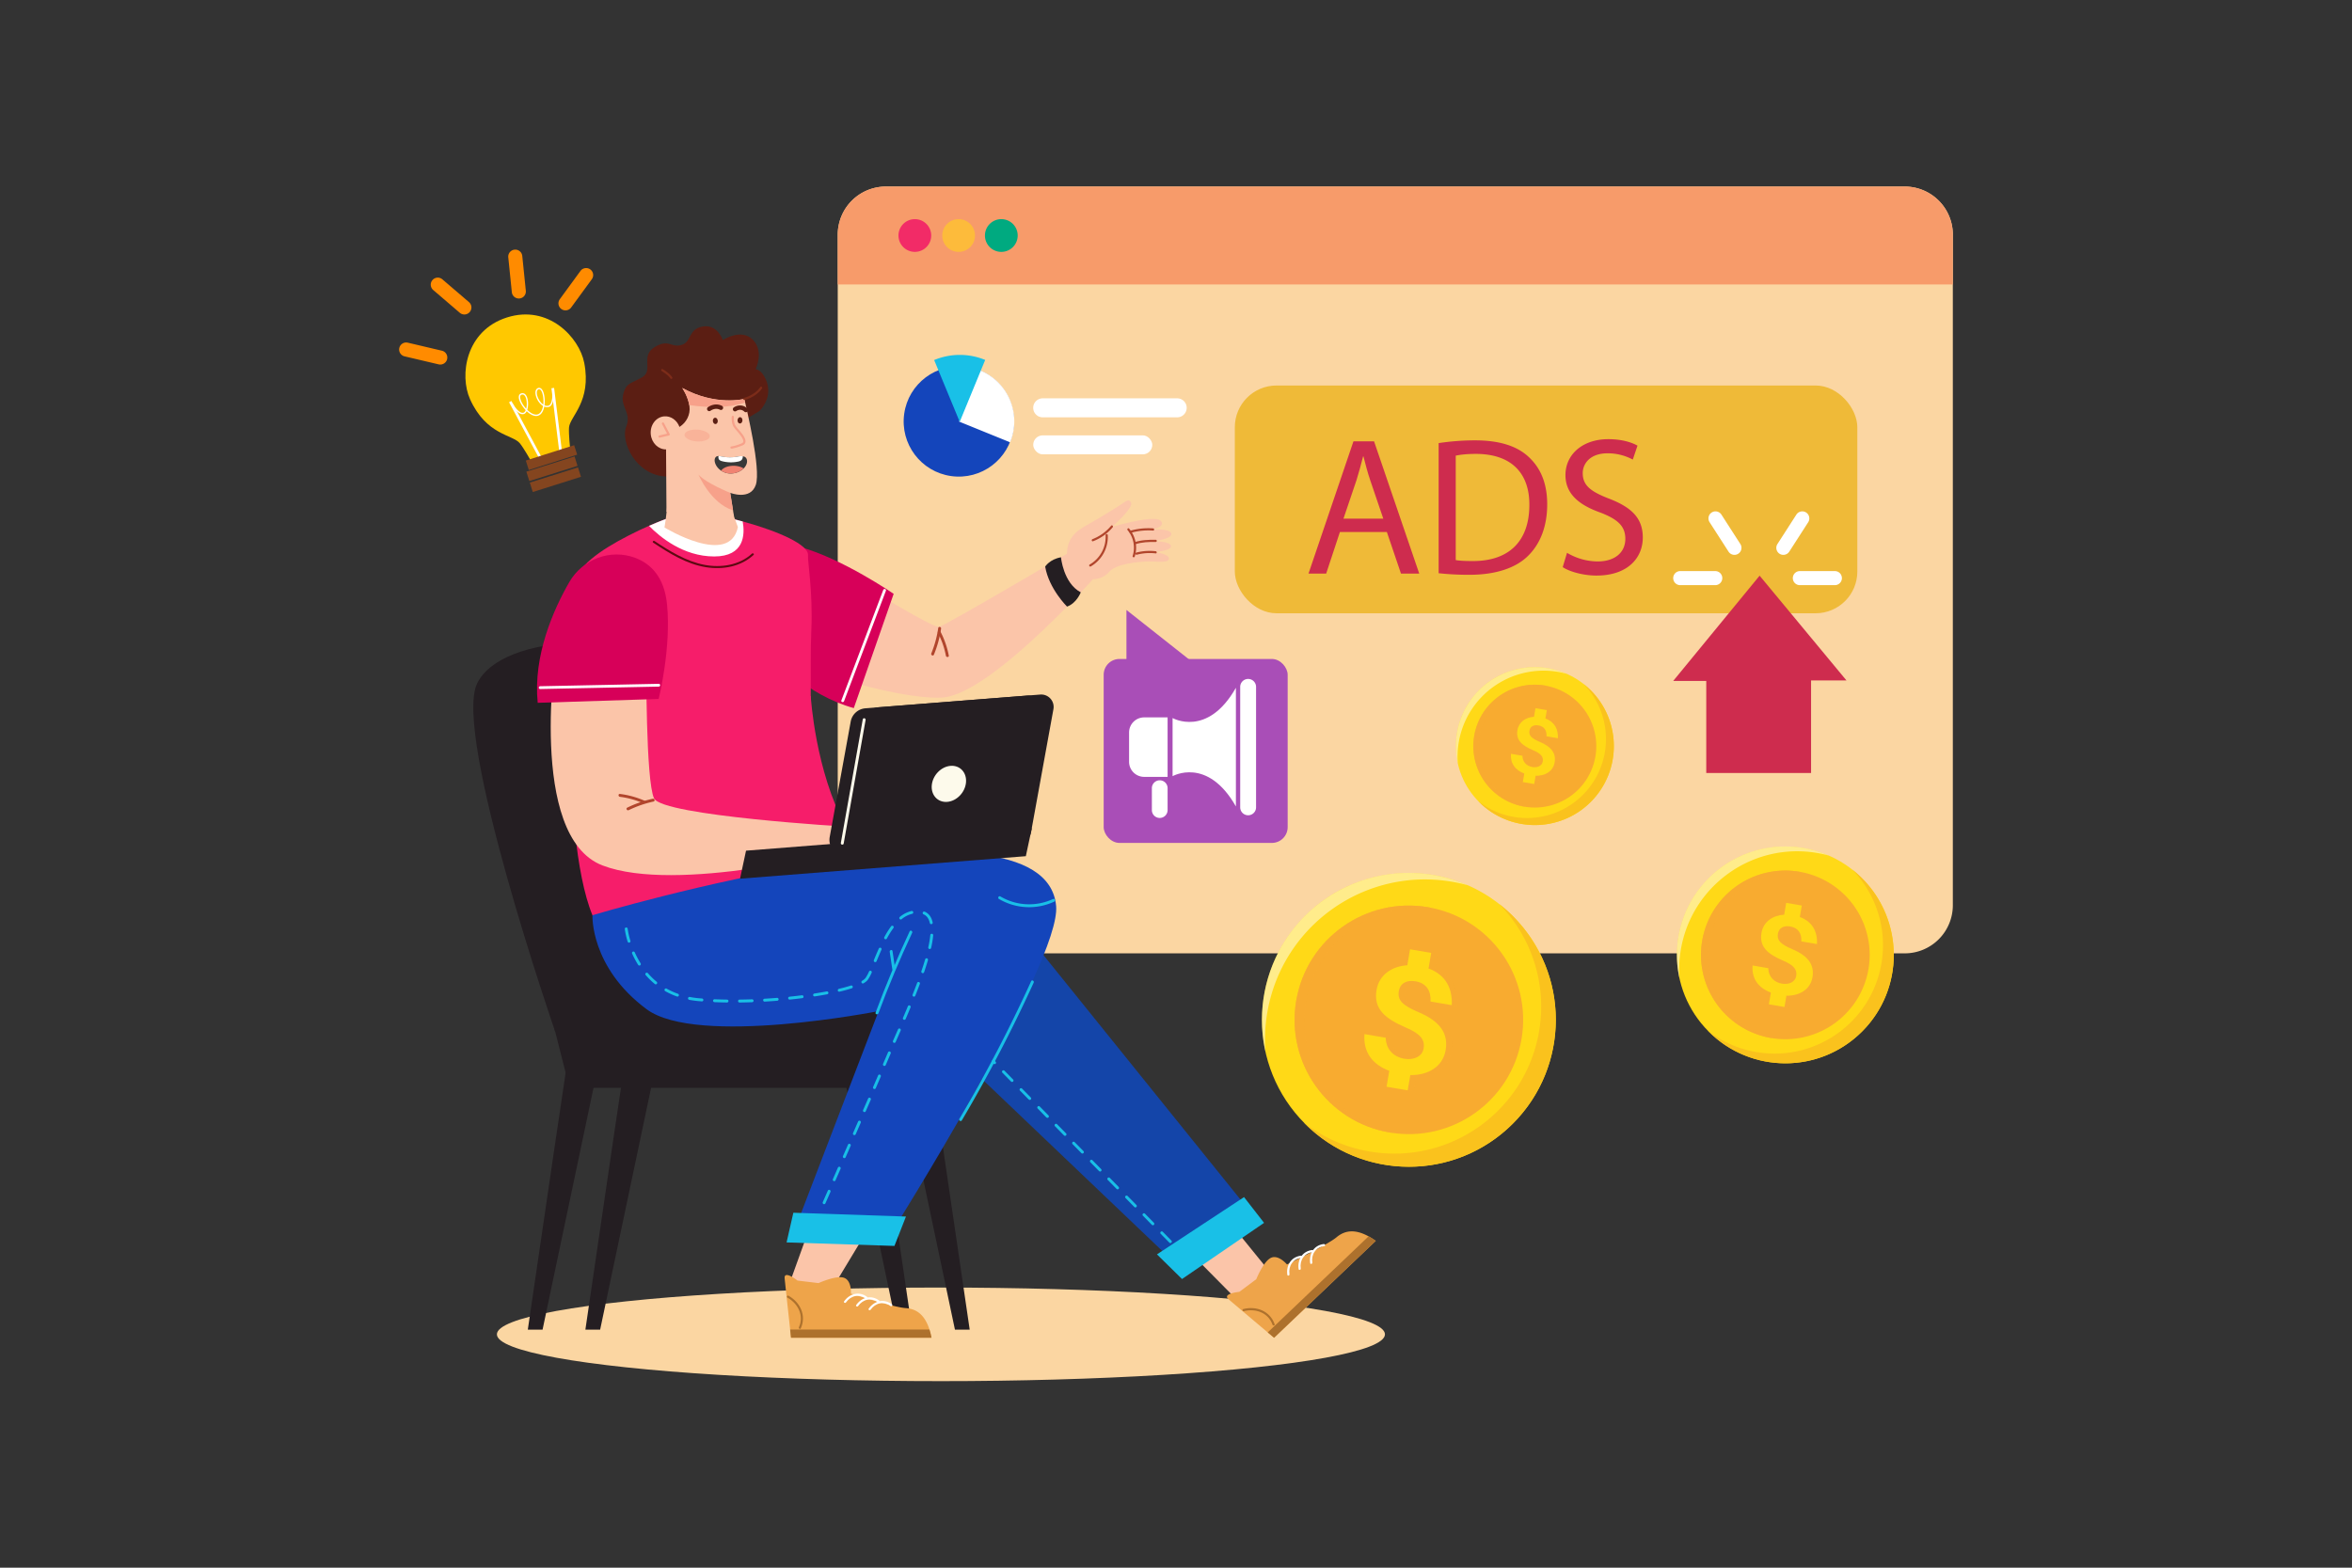 <svg xmlns="http://www.w3.org/2000/svg" viewBox="0 0 4680 3120"><rect x="0" y="0" width="4680" height="3120" fill="#333333" stroke="none"/><defs><style>.cls-1{isolation:isolate;}.cls-12,.cls-2{fill:#fff;}.cls-2{opacity:0;}.cls-3{fill:#fbd6a2;}.cls-4{fill:#f79b6a;}.cls-5{fill:#00aa80;}.cls-6{fill:#fdbb3b;}.cls-7{fill:#f22b67;}.cls-8{fill:#fbc5a9;}.cls-9{fill:#241e22;}.cls-10{fill:#b1452c;}.cls-11{fill:#d70059;}.cls-13{fill:#1445a9;}.cls-14{fill:#19c0e7;}.cls-15{fill:#eea44a;}.cls-16{fill:#ad712d;}.cls-17{fill:#b55441;}.cls-18{fill:#86231d;}.cls-19{fill:#f61d6a;}.cls-20{fill:#5c0911;}.cls-21{fill:#1445bb;}.cls-22{fill:#fdfaeb;}.cls-23{fill:#5b1e13;}.cls-24{fill:#f7a18a;}.cls-25{fill:#7c2c19;}.cls-26,.cls-30{opacity:0.5;}.cls-27{fill:#383939;}.cls-28{fill:#f08372;}.cls-29{fill:#ffd917;}.cls-30{mix-blend-mode:screen;}.cls-31,.cls-34{mix-blend-mode:multiply;}.cls-32{fill:#fac21d;}.cls-33{fill:#f8ab30;}.cls-34{opacity:0.7;}.cls-35{fill:#efba38;}.cls-36{fill:#ce2c4e;}.cls-37{fill:#a94eb7;}.cls-38{fill:#ffc800;}.cls-39{fill:#84451f;}.cls-40{fill:#ff8b00;}</style></defs><title>05</title><g class="cls-1"><g id="_05" data-name="05"><rect id="_05-2" data-name="05" class="cls-2" width="4680" height="3120"></rect><ellipse class="cls-3" cx="1872.25" cy="2655.6" rx="883.53" ry="93.12"></ellipse><path class="cls-3" d="M3885.75,467.05V1801.56a95.78,95.78,0,0,1-95.79,95.8H1762.72a95.72,95.72,0,0,1-95.79-95.8V467.05a95.78,95.78,0,0,1,95.79-95.78H3790a95.74,95.74,0,0,1,95.79,95.78Z"></path><path class="cls-4" d="M3885.75,467.05v99.1H1666.93v-99.1a95.77,95.77,0,0,1,95.78-95.78H3790A95.76,95.76,0,0,1,3885.75,467.05Z"></path><path class="cls-5" d="M2025,468.71a32.58,32.58,0,1,1-32.57-32.58A32.58,32.58,0,0,1,2025,468.71Z"></path><path class="cls-6" d="M1940.06,468.71a32.58,32.58,0,1,1-32.57-32.58A32.58,32.58,0,0,1,1940.06,468.71Z"></path><path class="cls-7" d="M1852.93,468.71a32.58,32.58,0,1,1-32.58-32.58A32.58,32.58,0,0,1,1852.93,468.71Z"></path><path class="cls-8" d="M1569.89,1317.93s201.69,74.39,303.36,70.48,330.44-267.64,330.44-267.64l-20.35-54.26s-297.66,176.36-314.48,180.94S1587.6,1084,1587.6,1084,1536.83,1239.75,1569.89,1317.93Z"></path><path class="cls-9" d="M2111.13,1109.12s4.58,51.31,39.38,69.79c0,0-8.29,21.72-27.31,28.3,0,0-36.1-35.48-43.51-79.62C2079.69,1127.59,2088.9,1112.91,2111.13,1109.12Z"></path><path class="cls-10" d="M1866.91,1249.93a215.91,215.91,0,0,1-13.8,50.46c-1.4,3.42,3.75,6,5.15,2.57a221.29,221.29,0,0,0,14.29-51.87c.55-3.66-5.1-4.83-5.64-1.16Z"></path><path class="cls-10" d="M1866.4,1259.87a164.48,164.48,0,0,1,15.76,45.18c.7,3.59,6.45,3.25,5.75-.38a175.27,175.27,0,0,0-16.74-48c-1.7-3.28-6.46,0-4.77,3.23Z"></path><path class="cls-11" d="M1497.3,1264.25c39.45,48.66,110.08,119.75,201.61,145l79.31-227.4s-101.43-69.86-185.72-93.08c-53.42-14.72-71.42,11.31-93.17,35.78C1464.31,1163.93,1464.1,1223.29,1497.3,1264.25Z"></path><path class="cls-12" d="M1762.84,1175.55q-41.65,110-83.33,219.9c-1.25,3.3-6.61,1.87-5.34-1.47q41.65-109.95,83.33-219.91c1.25-3.3,6.61-1.87,5.34,1.48Z"></path><path class="cls-8" d="M2127.68,1122.15a55,55,0,0,1,17.47-65.76,170.17,170.17,0,0,1,19.64-12.56c14.65-8.1,48.41-28.5,61.14-36.76s20.25-16.36,24.81-6.3-37.78,47.78-37.78,47.78,83.68-24.78,96.14-12.4-17.39,17.85-17.39,17.85,36.62-2.82,38.91,8-35.51,15.08-35.51,15.08,31.33-.11,34.56,8.54-20.56,12.3-32.88,13.19c0,0,29.13,3,29.23,12.88s-26.92,4.94-44.46,5.82-60.25,4.25-74.77,20.89a41.29,41.29,0,0,1-20.41,12.62c-23.86,6.73-48.94-6.08-58.7-28.86Z"></path><path class="cls-10" d="M2294.38,1055.93a129.28,129.28,0,0,0-44.62,4.58c-2.69.77-3.79-3.44-1.1-4.2a132.72,132.72,0,0,1,45.77-4.73c2.78.2,2.75,4.55,0,4.35Z"></path><path class="cls-10" d="M2299.66,1078.64c-13.9-.22-27.85.19-41.13,4.73-2.65.9-3.73-3.31-1.1-4.21,13.62-4.65,28-5.09,42.28-4.87,2.8,0,2.75,4.39-.05,4.35Z"></path><path class="cls-10" d="M2299.58,1101.37A101.93,101.93,0,0,0,2262,1104c-2.71.7-3.82-3.51-1.11-4.21a105.16,105.16,0,0,1,38.7-2.73c2.75.31,2.73,4.66-.05,4.34Z"></path><path class="cls-10" d="M2214.05,1049.37a95.21,95.21,0,0,1-39.1,27.82c-2.61,1-3.68-3.21-1.1-4.2a91.06,91.06,0,0,0,37.16-26.73c1.8-2.15,4.82,1,3,3.11Z"></path><path class="cls-10" d="M2204.26,1065.07a67.85,67.85,0,0,1-33.83,62.22c-2.44,1.39-4.58-2.39-2.15-3.78a63.49,63.49,0,0,0,31.63-58.49c-.15-2.8,4.19-2.73,4.35,0Z"></path><path class="cls-10" d="M2246.78,1052.07a58.74,58.74,0,0,1,11.14,55.55c-.84,2.66-5,1.48-4.18-1.2a54.33,54.33,0,0,0-10.07-51.32c-1.78-2.13,1.32-5.19,3.11-3Z"></path><polygon class="cls-8" points="2428.84 2410.93 2525.82 2530.32 2456.44 2581.97 2351.47 2475.81 2428.84 2410.93"></polygon><polygon class="cls-13" points="2046.96 1864.45 2497.82 2423.99 2322.49 2498.97 1868.86 2066.34 2046.96 1864.45"></polygon><path class="cls-14" d="M2326.9,2473.19l-17.49-17.81a2.88,2.88,0,0,1,4.11-4l17.49,17.82a2.88,2.88,0,0,1-4.11,4Zm-35-35.62-17.48-17.82a2.88,2.88,0,1,1,4.11-4l17.48,17.81a2.88,2.88,0,0,1,0,4.07,2.83,2.83,0,0,1-2,.83A2.9,2.9,0,0,1,2291.93,2437.57Zm-35-35.63-17.48-17.81a2.88,2.88,0,0,1,4.11-4l17.48,17.81a2.88,2.88,0,1,1-4.11,4Zm-35-35.62-17.48-17.81a2.88,2.88,0,1,1,4.11-4l17.48,17.81a2.88,2.88,0,0,1-4.11,4Zm-35-35.63-17.49-17.81a2.88,2.88,0,0,1,4.11-4l17.49,17.81a2.87,2.87,0,0,1-2.06,4.89A2.82,2.82,0,0,1,2187,2330.69Zm-35-35.62-17.49-17.81a2.88,2.88,0,1,1,4.11-4l17.49,17.81a2.88,2.88,0,0,1-4.11,4Zm-35-35.63-17.48-17.81a2.88,2.88,0,1,1,4.11-4l17.48,17.81a2.88,2.88,0,1,1-4.11,4Zm-35-35.62L2064.64,2206a2.88,2.88,0,0,1,4.11-4l17.48,17.82a2.87,2.87,0,0,1-2.05,4.89A2.9,2.9,0,0,1,2082.12,2223.82Zm-35-35.62-17.48-17.82a2.88,2.88,0,0,1,4.11-4l17.48,17.81a2.89,2.89,0,0,1-2.05,4.9A2.9,2.9,0,0,1,2047.15,2188.2Zm-35-35.63-17.48-17.81a2.88,2.88,0,0,1,4.11-4l17.48,17.82a2.88,2.88,0,0,1-4.11,4Zm-35-35.62-17.49-17.82a2.88,2.88,0,0,1,4.11-4l17.49,17.81a2.89,2.89,0,0,1,0,4.07,2.84,2.84,0,0,1-2,.83A2.88,2.88,0,0,1,1977.22,2117Z"></path><polygon class="cls-14" points="2475.39 2382.48 2515.24 2433.72 2351.98 2545.5 2302.12 2496.45 2475.39 2382.48"></polygon><path class="cls-15" d="M2444.43,2585.66c9.82,8.46,55.59,47.11,78.11,66.12,7.63,6.45,12.6,10.63,12.6,10.63l202.33-192.84a144.09,144.09,0,0,0-14.27-9c-29-15.92-48.74-10.81-64,2-17.67,14.85-98.34,53.94-98.34,53.94s-16.92-20.24-31.94-13.17-29.18,42.51-29.18,42.51l-33.7,25.19S2431.26,2574.31,2444.43,2585.66Z"></path><path class="cls-16" d="M2522.54,2651.78c7.63,6.45,12.6,10.63,12.6,10.63l202.33-192.84a144.09,144.09,0,0,0-14.27-9Z"></path><path class="cls-16" d="M2474.91,2609.48c23.49-5.92,48.76,2.88,57.17,27,.91,2.61,5.13,1.63,4.21-1-9.2-26.4-36.39-36.79-62.38-30.24-2.7.68-1.7,4.88,1,4.2Z"></path><path class="cls-12" d="M2565.75,2536.07c-2.39-16.6,6.83-30.73,23.92-32.79,2.76-.33,1.74-4.53-1-4.21-19.61,2.36-29.83,19.2-27.12,38,.39,2.76,4.6,1.74,4.2-1Z"></path><path class="cls-12" d="M2588.2,2524.72c-2.39-16.6,6.82-30.74,23.91-32.79,2.77-.33,1.74-4.54-1-4.21-19.62,2.36-29.83,19.2-27.13,38,.4,2.76,4.6,1.74,4.21-1Z"></path><path class="cls-12" d="M2611.22,2512.82c-2.39-16.59,6.82-30.73,23.91-32.79,2.76-.33,1.74-4.53-1-4.2-19.62,2.35-29.84,19.19-27.13,38,.4,2.76,4.6,1.73,4.21-1Z"></path><path class="cls-9" d="M1133.2,2165.08h727l-14.52-57c-24.35-95.68-92.69-160.22-169.66-160.22H1187.21c-55.43,0-96,52.21-82.34,105.93Z"></path><path class="cls-9" d="M1104.87,2053.76s-204.48-591.9-155.53-693.42,326.81-114.46,478.74,0,253.77,663.2,253.77,663.2Z"></path><polygon class="cls-9" points="1858.5 2163.57 1874.86 2273.69 1880.68 2313.35 1929.5 2646.25 1900.14 2646.25 1830.01 2313.35 1821.65 2273.69 1798.45 2163.57 1858.5 2163.57"></polygon><polygon class="cls-9" points="1743.94 2163.57 1760.3 2273.69 1766.13 2313.35 1814.94 2646.25 1785.58 2646.25 1715.45 2313.35 1707.09 2273.69 1683.89 2163.57 1743.94 2163.57"></polygon><polygon class="cls-9" points="1198.91 2079.93 1158.09 2273.69 1149.73 2313.35 1079.6 2646.25 1050.24 2646.25 1099.05 2313.35 1104.88 2273.69 1133.67 2079.93 1198.91 2079.93"></polygon><polygon class="cls-9" points="1313.47 2079.93 1272.65 2273.69 1264.29 2313.35 1194.16 2646.25 1164.8 2646.25 1213.61 2313.35 1219.43 2273.69 1248.23 2079.93 1313.47 2079.93"></polygon><path class="cls-17" d="M1376.83,1373.32s19.71,247.17,51.08,326.28c71.95,181.42,197.52-41.15,197.52-41.15l-83.13-119.11L1518.53,1356Z"></path><path class="cls-18" d="M1537.66,1537.83l-29.56,6.25c-3.86.81-2.58,6.82,1.3,6l29.56-6.24c3.86-.82,2.58-6.83-1.3-6Z"></path><path class="cls-19" d="M1643.67,1620.12l-484,97.79s-11.43-52.05-21.37-131.6c-4-31.77-7.68-67.92-10.35-106.9-2.67-38.71-4.26-80.16-4-122.9v-.07c.34-61.59,4.57-125.78,15.07-188,6.83-40.62,55.68-73.7,110.49-102,15.13-7.8,29.22-14.42,41.88-20,37.68-16.55,62.41-23.54,62.41-23.54s43.89-6,111.34,11.46c4.24,1.1,8.47,2.23,12.63,3.38,72.81,20,131.85,46.92,130,67.39-1.07,11.81,10,72.81,6.59,149.6-1.86,41.32-.65,85.67-1.17,130.37v.13c0,2.67-.06,5.34-.08,8C1612.14,1508.77,1618.25,1615.44,1643.67,1620.12Z"></path><path class="cls-12" d="M1421.15,1107.46c-61.86,0-108.63-39.26-129.71-60.92,37.68-16.55,62.41-23.54,62.41-23.54s43.89-6,111.34,11.46c4.24,1.1,8.47,2.23,12.63,3.38C1482.47,1063.57,1481.55,1107.46,1421.15,1107.46Z"></path><path class="cls-20" d="M1299.64,1079.88c32.18,21.33,66.49,42.79,105.28,49,33.3,5.35,69.15-1.08,94.49-24.43,1.94-1.79-1.21-4.41-3.13-2.65-25.26,23.28-62,28.63-94.78,22.32-36.44-7-68.74-27.19-99.21-47.39-2.18-1.44-4.85,1.67-2.65,3.13Z"></path><path class="cls-19" d="M1218.83,1874c-51.73-25.25-72.5-161.73-80.49-287.66-2.39-37.71-3.64-74.48-4.23-107-1.25-68.93.45-118.94.45-118.94l478.66,24.87v.12c0,.58.2,3.23.58,7.63,3.11,36.32,20.4,192.19,93.65,291C1817.22,1832.07,1293.24,1910.27,1218.83,1874Z"></path><polygon class="cls-8" points="1751.73 2405.71 1658.39 2560.36 1572.54 2549.89 1626.96 2398.9 1751.73 2405.71"></polygon><path class="cls-15" d="M1561.29,2544.27c1.27,12.9,7.74,72.46,10.93,101.76,1.07,9.92,1.78,16.38,1.78,16.38h279.51a142.74,142.74,0,0,0-4.11-16.38c-10-31.57-27.82-41.45-47.77-42.7-23-1.44-108.4-28.8-108.4-28.8s1.71-26.32-14-31.56-50.46,10.63-50.46,10.63l-41.78-5S1559.61,2527,1561.29,2544.27Z"></path><path class="cls-16" d="M1572.22,2646c1.07,9.92,1.78,16.38,1.78,16.38h279.51a142.74,142.74,0,0,0-4.11-16.38Z"></path><path class="cls-16" d="M1566.92,2582.54c21.09,11.93,33.31,35.73,22.74,59-1.14,2.51,2.58,4.71,3.73,2.18,11.56-25.46-1-51.74-24.29-64.93-2.42-1.37-4.6,2.36-2.18,3.73Z"></path><path class="cls-12" d="M1683.33,2592.07c9.72-13.66,26.15-17.53,39.93-7.23,2.23,1.67,4.39-2.09,2.19-3.73-15.83-11.83-34.84-6.69-45.85,8.78-1.62,2.27,2.13,4.43,3.73,2.18Z"></path><path class="cls-12" d="M1707.41,2599.34c9.72-13.66,26.15-17.54,39.93-7.23,2.23,1.66,4.39-2.09,2.19-3.74-15.83-11.82-34.84-6.68-45.85,8.79-1.62,2.27,2.13,4.43,3.73,2.18Z"></path><path class="cls-12" d="M1732.28,2606.61c9.72-13.66,26.15-17.54,39.93-7.23,2.23,1.66,4.39-2.09,2.18-3.74-15.82-11.82-34.83-6.69-45.84,8.79-1.62,2.27,2.13,4.43,3.73,2.18Z"></path><path class="cls-21" d="M1178.86,1821.45s-4.75,103.47,107.64,187c101.08,75.12,461.74,3.85,461.74,3.85l-166.43,433.89L1772,2456.26s339.76-540.83,329.48-653.24C2078.59,1552.39,1178.86,1821.45,1178.86,1821.45Z"></path><path class="cls-14" d="M2098.09,1794.24a118.31,118.31,0,0,1-110.43-5.16c-3.19-1.89-.3-6.87,2.9-5a112.33,112.33,0,0,0,104.62,5.17c3.34-1.57,6.26,3.4,2.91,5Z"></path><path class="cls-14" d="M1638.66,2396.27a2.87,2.87,0,0,1-1.48-3.79l10.07-22.91a2.88,2.88,0,0,1,5.27,2.31l-10.07,22.91a2.88,2.88,0,0,1-2.64,1.73A2.77,2.77,0,0,1,1638.66,2396.27Zm20.12-45.81a2.87,2.87,0,0,1-1.48-3.79l10-22.9a2.88,2.88,0,0,1,5.28,2.31l-10,22.9a2.88,2.88,0,0,1-2.64,1.73A2.77,2.77,0,0,1,1658.78,2350.46Zm20.08-45.8a2.88,2.88,0,0,1-1.48-3.79l10-22.91a2.88,2.88,0,0,1,5.27,2.31l-10,22.91a2.87,2.87,0,0,1-2.63,1.72A2.81,2.81,0,0,1,1678.86,2304.66Zm20.05-45.81a2.89,2.89,0,0,1-1.49-3.8l10-22.92a2.88,2.88,0,1,1,5.28,2.3l-10,22.93a2.88,2.88,0,0,1-3.79,1.49Zm20-45.85a2.87,2.87,0,0,1-1.49-3.79c3.37-7.73,6.7-15.4,10-22.93a2.88,2.88,0,0,1,5.28,2.3q-4.9,11.3-10,22.93a2.88,2.88,0,0,1-3.79,1.49Zm19.92-45.87a2.88,2.88,0,0,1-1.5-3.79c3.43-7.91,6.75-15.59,9.92-23a2.88,2.88,0,0,1,5.29,2.28c-3.17,7.36-6.49,15-9.92,23a2.87,2.87,0,0,1-3.79,1.5Zm19.8-45.93a2.87,2.87,0,0,1-1.51-3.78c2.47-5.79,4.81-11.26,7-16.35q1.38-3.26,2.84-6.65a2.88,2.88,0,1,1,5.29,2.27q-1.45,3.39-2.83,6.63c-2.16,5.1-4.5,10.57-7,16.37a2.89,2.89,0,0,1-2.65,1.75A2.83,2.83,0,0,1,1758.62,2121.2Zm19.75-45.92a2.89,2.89,0,0,1-1.49-3.8l2.39-5.46q3.72-8.49,7.61-17.43a2.88,2.88,0,1,1,5.28,2.31q-3.89,8.91-7.61,17.43l-2.39,5.46a2.88,2.88,0,0,1-3.79,1.49Zm19.93-45.82a2.88,2.88,0,0,1-1.51-3.78c3.53-8.24,6.71-15.76,9.71-23a2.88,2.88,0,1,1,5.32,2.21c-3,7.24-6.2,14.77-9.73,23a2.9,2.9,0,0,1-3.79,1.51Zm-329.67-37.14a2.89,2.89,0,0,1,2.84-2.92c8.15-.1,16.53-.3,24.9-.6a2.82,2.82,0,0,1,3,2.77,2.89,2.89,0,0,1-2.78,3c-8.41.31-16.84.51-25,.61h0A2.87,2.87,0,0,1,1468.63,1992.32Zm-22.13,2.84c-8.54-.12-17-.35-25-.7a2.88,2.88,0,0,1,.25-5.75c8,.34,16.38.58,24.86.69a2.88,2.88,0,0,1,0,5.76Zm72-4.5a2.88,2.88,0,0,1,2.71-3c8.3-.49,16.66-1.07,24.85-1.72a2.88,2.88,0,1,1,.46,5.74c-8.23.66-16.63,1.24-25,1.73h-.17A2.88,2.88,0,0,1,1518.55,1990.66Zm-122.1,2.29c-2.1-.17-4.2-.34-6.28-.53-6.39-.57-12.7-1.44-18.76-2.6a2.88,2.88,0,0,1,1.08-5.66c5.88,1.12,12,2,18.19,2.52,2.06.19,4.14.36,6.23.53a2.88,2.88,0,0,1-.22,5.75Zm171.9-6.16a2.87,2.87,0,0,1,2.57-3.16c8.36-.86,16.69-1.82,24.74-2.84a2.88,2.88,0,0,1,.73,5.72c-8.1,1-16.47,2-24.88,2.85h-.3A2.87,2.87,0,0,1,1568.35,1986.79Zm249.17-3.46a2.88,2.88,0,0,1-1.61-3.74c3.23-8.13,6.25-15.95,9-23.23a2.88,2.88,0,1,1,5.39,2c-2.73,7.33-5.77,15.18-9,23.35a2.89,2.89,0,0,1-3.74,1.61ZM1347,1983.2a150.49,150.49,0,0,1-23.11-10.49,2.88,2.88,0,1,1,2.82-5,144.69,144.69,0,0,0,22.23,10.09,2.88,2.88,0,0,1-1,5.59A2.76,2.76,0,0,1,1347,1983.2Zm271-2.58a2.88,2.88,0,0,1,2.41-3.29c8.53-1.32,16.78-2.73,24.52-4.2a2.88,2.88,0,0,1,1.07,5.66c-7.8,1.48-16.11,2.9-24.71,4.23a3.42,3.42,0,0,1-.45,0A2.89,2.89,0,0,1,1617.91,1980.62Zm49.1-9.17a2.88,2.88,0,0,1,2.13-3.47c8.9-2.12,16.93-4.33,23.86-6.57a2.88,2.88,0,0,1,1.78,5.48c-7.08,2.29-15.25,4.54-24.3,6.7a3.11,3.11,0,0,1-.67.07A2.88,2.88,0,0,1,1667,1971.45Zm-364.14-13.1a149.92,149.92,0,0,1-18.18-17.75,2.88,2.88,0,0,1,4.36-3.77,145.8,145.8,0,0,0,17.47,17.08,2.88,2.88,0,0,1-1.83,5.1A2.8,2.8,0,0,1,1302.87,1958.35Zm411.51-2.42a2.89,2.89,0,0,1,1-4,22.64,22.64,0,0,0,6.92-5.78,86.91,86.91,0,0,0,6.73-12.46,2.88,2.88,0,1,1,5.22,2.42,89.07,89.07,0,0,1-7.22,13.32c-1.77,2.55-4.61,5-8.68,7.43a2.75,2.75,0,0,1-1.48.42A2.9,2.9,0,0,1,1714.38,1955.93Zm120.69-19.36a2.88,2.88,0,0,1-1.8-3.65c2.84-8.34,5.38-16.31,7.54-23.69a2.88,2.88,0,0,1,5.53,1.62c-2.19,7.45-4.75,15.5-7.61,23.93a2.9,2.9,0,0,1-2.73,2A2.76,2.76,0,0,1,1835.07,1936.57Zm-565.43-16.41a184.7,184.7,0,0,1-11.91-22.39,2.88,2.88,0,1,1,5.26-2.35,179.56,179.56,0,0,0,11.53,21.69,2.88,2.88,0,1,1-4.88,3.05Zm470.67-5.56a2.88,2.88,0,0,1-1.56-3.76c3-7.38,6.31-15.24,9.83-23.08a2.88,2.88,0,0,1,5.26,2.35c-3.49,7.77-6.74,15.59-9.77,22.92a2.87,2.87,0,0,1-2.66,1.79A2.84,2.84,0,0,1,1740.31,1914.6Zm108.92-25.92a2.87,2.87,0,0,1-2.19-3.43,199.61,199.61,0,0,0,4-24.28,2.88,2.88,0,1,1,5.74.53,205.53,205.53,0,0,1-4.08,25,2.89,2.89,0,0,1-2.81,2.26A2.68,2.68,0,0,1,1849.23,1888.68ZM1248.87,1874a158.4,158.4,0,0,1-5.66-24.93,2.88,2.88,0,0,1,5.73-.67,154.52,154.52,0,0,0,5.44,23.93,2.87,2.87,0,0,1-1.92,3.59,2.69,2.69,0,0,1-.83.12A2.89,2.89,0,0,1,1248.87,1874Zm511.93-5a2.88,2.88,0,0,1-1.16-3.91,183.92,183.92,0,0,1,13.41-21.52,2.88,2.88,0,1,1,4.64,3.41,179.49,179.49,0,0,0-13,20.85,2.86,2.86,0,0,1-2.53,1.51A2.92,2.92,0,0,1,1760.8,1869Zm89.38-32c-2-8.87-6.06-14.52-12.5-17.29a2.88,2.88,0,1,1,2.28-5.29c8.14,3.5,13.47,10.68,15.85,21.33a2.87,2.87,0,0,1-2.19,3.43,2.7,2.7,0,0,1-.63.07A2.88,2.88,0,0,1,1850.18,1837Zm-60.12-8.16a2.88,2.88,0,0,1,.42-4,57.33,57.33,0,0,1,23.18-11.75,2.88,2.88,0,0,1,1.29,5.62,51.46,51.46,0,0,0-20.84,10.6,2.86,2.86,0,0,1-1.81.65A2.89,2.89,0,0,1,1790.06,1828.85Z"></path><polygon class="cls-14" points="1802.66 2421.16 1779.75 2479.63 1565.12 2472.66 1578.61 2413.57 1802.66 2421.16"></polygon><path class="cls-14" d="M2056.79,1955.66a2885.16,2885.16,0,0,1-142.89,274c-1.89,3.18-6.87.29-5-2.91a2884,2884,0,0,0,142.9-274c1.53-3.37,6.49-.45,5,2.91Z"></path><path class="cls-14" d="M1815,1856.49q-36.87,78.73-67.18,160.27c-1.28,3.45-6.85,2-5.55-1.53q30.54-82.18,67.76-161.65c1.57-3.35,6.53-.43,5,2.91Z"></path><path class="cls-14" d="M1775.91,1892.79q2.56,17.28,5.12,34.56c.54,3.63-5,5.19-5.55,1.53q-2.57-17.28-5.12-34.56c-.54-3.62,5-5.19,5.55-1.53Z"></path><path class="cls-8" d="M1286,1316s-1.26,237.91,15.45,272.89,386.41,56.62,386.41,56.62l-8.38,47.2s-333.07,86.39-480.7,29.64c-150.28-57.76-91.73-434.27-91.73-434.27Z"></path><path class="cls-10" d="M1300.46,1595.24a215.72,215.72,0,0,0-49.43,17.12c-3.32,1.62-6.24-3.34-2.91-5a221.92,221.92,0,0,1,50.81-17.7c3.61-.79,5.16,4.76,1.53,5.55Z"></path><path class="cls-10" d="M1279.66,1598.57a164.64,164.64,0,0,0-46.13-12.72c-3.62-.46-3.67-6.23,0-5.76a175,175,0,0,1,49,13.51c3.38,1.48.46,6.45-2.91,5Z"></path><path class="cls-11" d="M1132.76,1158.52c-31.25,54.3-72.21,145.75-62.86,240.23l240.71-7.68s25.28-101.1,16.67-188.1c-5.46-55.15-32.75-81.25-63.4-92.75C1214.52,1091.69,1159.06,1112.82,1132.76,1158.52Z"></path><path class="cls-12" d="M1310.93,1366.48l-236.17,4.81c-3.57.07-3.57-5.47,0-5.54l236.17-4.81c3.57-.07,3.57,5.47,0,5.54Z"></path><polygon class="cls-9" points="1472.52 1748.77 2041.2 1703.98 2053.13 1648.21 1484.45 1693 1472.52 1748.77"></polygon><path class="cls-9" d="M1685.15,1703.74l317.89-25a24.68,24.68,0,0,0,22.35-20.19L2070,1413.32a24.69,24.69,0,0,0-26.23-29l-321.86,25.35a32.22,32.22,0,0,0-29.17,26.35l-41.8,229.87A32.22,32.22,0,0,0,1685.15,1703.74Z"></path><path class="cls-9" d="M1711.29,1701.68l317.89-25a24.69,24.69,0,0,0,22.35-20.19l44.59-245.19a24.69,24.69,0,0,0-26.23-29L1748,1407.58a32.22,32.22,0,0,0-29.17,26.36l-41.8,229.86A32.22,32.22,0,0,0,1711.29,1701.68Z"></path><path class="cls-22" d="M1854.05,1562.7c-1.83,19.79,11.92,34.64,30.72,33.16s35.54-18.73,37.37-38.52-11.91-34.64-30.71-33.15S1855.89,1542.91,1854.05,1562.7Z"></path><path class="cls-22" d="M1722.38,1432.78l-43.62,246c-.65,3.64-6.31,2.56-5.66-1.09l43.62-246c.65-3.64,6.31-2.57,5.66,1.09Z"></path><path class="cls-8" d="M1322.21,1049.74s129.18,79.32,146.07-.71l-20-54.5-13.19-36-9.23-25.18-100.57-38.93C1333.71,941.84,1328.89,1012.24,1322.21,1049.74Z"></path><path class="cls-9" d="M1347.91,959.78c50.47,51.75,92.28,55,105.42,48.46l-18.22-49.67Z"></path><path class="cls-23" d="M1511.34,817.75s24.89-23.29,15.06-55.61c0,0-7.3-25.17-22.91-27.39,0,0,17.64-34.91-5.53-58.58s-59.66.71-59.66.71-10.43-32.26-40.11-27-21.14,30.32-42.1,36.61-25.24-13-53.76,4.46-1.79,46.22-23.93,59.46-32.87,10.56-38.55,35.11,17.55,35.9,6.06,64.07,18.38,96.62,80.15,98.79l113.46-86.57Z"></path><path class="cls-8" d="M1503.88,965.07c-10.85,31.61-50.94,15.74-50.94,15.74l7.58,47c-42.89-4.42-105.15-6.37-134.38-9.3l-.83-124.1c-15.41.16-28.8-12.84-30.43-30.12-1.72-18.14,10.14-34.09,26.48-35.63,13.48-1.28,25.77,7.66,30.64,21l.2-.12c13.83-8.67,21.84-24.59,19.74-40.78-2.51-19.35-14.07-36.13-14.42-36.65,66.8,36.62,123.63,21.78,123.63,21.78C1485.09,812.5,1514.72,933.47,1503.88,965.07Z"></path><path class="cls-24" d="M1482.69,800.87c-.66-3-1.2-5.34-1.54-6.92,0,0-56.84,14.84-123.64-21.81,0,0,10.83,15.53,14,34.06C1403.69,810.81,1448.63,813.51,1482.69,800.87Z"></path><path class="cls-24" d="M1453,980.81s-47.65-18.8-63.13-36.26c0,0,23.55,56.66,68.76,71.23Z"></path><path class="cls-25" d="M1335.77,754.17a2.15,2.15,0,0,1-1.81-1c-4.77-7.21-17.2-14.66-17.32-14.73a2.17,2.17,0,0,1,2.22-3.74c.55.33,13.41,8,18.72,16.08a2.16,2.16,0,0,1-.61,3A2.21,2.21,0,0,1,1335.77,754.17Z"></path><path class="cls-25" d="M1481.15,796.12a2.17,2.17,0,0,1-.51-4.28c.21-.05,21.22-5.37,32.1-21.38a2.18,2.18,0,0,1,3.6,2.45c-11.84,17.41-33.74,22.93-34.67,23.15A2.31,2.31,0,0,1,1481.15,796.12Z"></path><path class="cls-24" d="M1312.41,871a2.17,2.17,0,0,1-.49-4.29l15.42-3.62-10.22-19.36a2.18,2.18,0,0,1,3.85-2l11.53,21.85a2.21,2.21,0,0,1,.06,1.91,2.18,2.18,0,0,1-1.49,1.22L1312.91,871A2.07,2.07,0,0,1,1312.41,871Z"></path><path class="cls-24" d="M1455.6,892.82a2.17,2.17,0,0,1-.19-4.34c.07,0,7.24-.72,20.31-6.08,1.86-.76,2.92-1.79,3.24-3.14,1.29-5.38-7.39-15.47-13.14-22.15a76.39,76.39,0,0,1-5.66-7c-5.19-8.06-4.26-20-4.21-20.55a2.17,2.17,0,0,1,4.33.36c0,.11-.85,11,3.53,17.83a75,75,0,0,0,5.31,6.55c7.07,8.23,15.88,18.46,14.07,26-.67,2.76-2.62,4.83-5.82,6.14-13.77,5.65-21.27,6.36-21.58,6.39Z"></path><g class="cls-26"><path class="cls-24" d="M1412.41,868.53c-.45,6.48-12.11,10.94-26,10s-24.86-7-24.4-13.5,12.11-10.93,26-10S1412.87,862.05,1412.41,868.53Z"></path></g><path class="cls-23" d="M1428.18,837.18c.33,3.48-1.58,6.52-4.27,6.77s-5.14-2.36-5.47-5.85,1.58-6.52,4.27-6.78S1427.85,833.69,1428.18,837.18Z"></path><path class="cls-23" d="M1477.33,836.8c-.18,3.5-2.52,6.22-5.22,6.08s-4.74-3.1-4.55-6.59,2.52-6.22,5.22-6.08S1477.51,833.3,1477.33,836.8Z"></path><path class="cls-23" d="M1411.25,818.27a4.34,4.34,0,0,1-2.68-7.77c.55-.42,13.57-10.33,28.23-2.64a4.35,4.35,0,0,1-4,7.7c-9.64-5-18.5,1.54-18.87,1.82A4.35,4.35,0,0,1,1411.25,818.27Z"></path><path class="cls-23" d="M1484.13,820.4a4.3,4.3,0,0,1-3-1.17c-7.45-7-15.16-1.89-16-1.29a4.34,4.34,0,0,1-5.08-7.05c4.84-3.53,16.74-7.64,27,2a4.34,4.34,0,0,1-3,7.52Z"></path><path class="cls-27" d="M1482.92,928.52a27.87,27.87,0,0,1-3.12,3.68c-7.61,7.55-19.92,11.56-31.29,9.77a34.48,34.48,0,0,1-13.76-5.37c-6.44-4.38-11.15-10.73-12.5-17.7-.78-4,.06-9,4.33-10.75a10.37,10.37,0,0,1,3.13-.57,37.21,37.21,0,0,1,5.89.87,83.43,83.43,0,0,0,32.08.3,30.59,30.59,0,0,1,10.47-.62c3.1.47,5.54,1.73,6.92,4.24C1487.9,917.47,1486.23,923.65,1482.92,928.52Z"></path><path class="cls-12" d="M1478.15,908.13c-.15,2.71-.77,5.41-2.57,7.28-2,2.11-4.86,2.91-7.67,3.4a70,70,0,0,1-30.71-.83c-2.38-.61-4.91-1.47-6.38-3.42s-1.49-4.51-1.11-7a37.21,37.21,0,0,1,5.89.87,83.43,83.43,0,0,0,32.08.3A30.59,30.59,0,0,1,1478.15,908.13Z"></path><path class="cls-28" d="M1479.8,932.2c-7.61,7.55-19.92,11.56-31.29,9.77a34.48,34.48,0,0,1-13.76-5.37c4-5.09,10.89-8,17.54-9C1461.67,926.08,1471.69,927.45,1479.8,932.2Z"></path><circle class="cls-29" cx="2803.38" cy="2029.69" r="292.34" transform="translate(-614.12 2576.78) rotate(-45)"></circle><g class="cls-30"><path class="cls-12" d="M2521.66,2015.12c29.61-173.36,194.15-289.89,367.5-260.29q16,2.73,31.27,7a292.81,292.81,0,0,0-67.83-20.27c-159.15-27.18-310.2,79.8-337.38,239a291.39,291.39,0,0,0,2.81,112.8A318.86,318.86,0,0,1,2521.66,2015.12Z"></path></g><g class="cls-31"><path class="cls-32" d="M2983.42,1799.32c63.07,64.69,95.43,157.57,79,253.44-27.18,159.15-178.23,266.13-337.38,238.95a291,291,0,0,1-130.81-57.79,290.92,290.92,0,0,0,159.89,83.94c159.15,27.18,310.2-79.8,337.38-239C3110.28,1969.23,3065.28,1863.41,2983.42,1799.32Z"></path></g><path class="cls-33" d="M3027.51,2068c-21.14,123.79-138.62,207-262.41,185.85s-207-138.62-185.85-262.41,138.63-207,262.41-185.85S3048.65,1944.19,3027.51,2068Z"></path><g class="cls-34"><path class="cls-33" d="M2889.12,2092.17c5.69-33.29-11.11-57.74-54.9-76-31.65-13.42-41.26-24-38.29-41.41,2.87-16.79,16.8-22.43,33.29-19.62,21.59,3.69,31,18.87,29.84,40.28l42.27,7.22c1.55-32.29-11.39-60.32-46.25-73l5.28-31-42.07-7.18-5.43,31.79c-30.37,1.94-56.05,18.63-61.27,49.16-6.5,38.08,17.68,57.31,58.2,74.73,29.36,12.43,38.41,24.45,35.44,41.86-2.71,15.86-19.44,23.51-38.33,20.28-21-3.58-36.38-18.24-37-41.79l-42.27-7.22c-2.86,35.86,15.79,60.48,49.34,73.05l-5.42,31.72,42.08,7.19,5.2-30.44C2853.2,2142.34,2883.38,2125.79,2889.12,2092.17Z"></path></g><g class="cls-34"><path class="cls-33" d="M2598.7,1994.73c20.58-120.52,132.5-202.54,252.64-187.26-3.2-.69-6.42-1.35-9.68-1.91-123.78-21.14-241.26,62.07-262.41,185.85s62.07,241.27,185.85,262.41c3.26.56,6.52,1,9.77,1.41C2656.47,2229.77,2578.11,2115.26,2598.7,1994.73Z"></path></g><path class="cls-29" d="M2876.54,2090c5.69-33.29-11.11-57.74-54.9-76-31.65-13.42-41.26-24-38.29-41.41,2.87-16.79,16.8-22.43,33.29-19.61,21.59,3.68,31,18.86,29.84,40.27l42.27,7.22c1.55-32.29-11.39-60.31-46.25-73l5.28-31-42.07-7.19-5.43,31.79c-30.37,1.94-56.05,18.63-61.26,49.16-6.51,38.08,17.67,57.31,58.19,74.73,29.36,12.43,38.42,24.46,35.44,41.86-2.71,15.87-19.44,23.51-38.34,20.29-21-3.59-36.37-18.25-37-41.8l-42.28-7.22c-2.86,35.86,15.79,60.48,49.34,73.06l-5.42,31.71,42.08,7.19,5.2-30.44C2840.62,2140.2,2870.8,2123.64,2876.54,2090Z"></path><circle class="cls-29" cx="3552.48" cy="1900.44" r="215.75" transform="translate(-303.31 3068.61) rotate(-45)"></circle><g class="cls-30"><path class="cls-12" d="M3344.57,1889.68c21.85-127.94,143.28-213.94,271.22-192.09,7.86,1.34,15.55,3.07,23.07,5.14a216.13,216.13,0,0,0-50.06-15c-117.45-20.06-228.93,58.89-249,176.34a215,215,0,0,0,2.08,83.25A235.05,235.05,0,0,1,3344.57,1889.68Z"></path></g><g class="cls-31"><path class="cls-32" d="M3685.35,1730.42a215.41,215.41,0,0,1,58.34,187c-20.06,117.45-131.54,196.41-249,176.34a214.74,214.74,0,0,1-96.54-42.64,214.71,214.71,0,0,0,118,61.94c117.45,20.06,228.93-58.89,249-176.34A215.71,215.71,0,0,0,3685.35,1730.42Z"></path></g><path class="cls-33" d="M3717.89,1928.69A167.81,167.81,0,1,1,3580.73,1735,167.8,167.8,0,0,1,3717.89,1928.69Z"></path><g class="cls-34"><path class="cls-33" d="M3615.75,1946.55c4.2-24.58-8.2-42.62-40.51-56.12-23.36-9.9-30.45-17.73-28.26-30.56,2.12-12.39,12.4-16.55,24.57-14.47,15.93,2.72,22.9,13.92,22,29.72l31.19,5.32c1.15-23.82-8.4-44.51-34.13-53.87l3.9-22.85-31.05-5.3-4,23.46c-22.41,1.43-41.36,13.75-45.21,36.28-4.8,28.1,13,42.3,42.95,55.15,21.67,9.17,28.35,18,26.15,30.89-2,11.71-14.34,17.35-28.29,15-15.48-2.64-26.85-13.46-27.29-30.84l-31.2-5.33c-2.11,26.47,11.65,44.64,36.41,53.92l-4,23.4,31.05,5.31,3.83-22.47C3589.24,1983.57,3611.52,1971.36,3615.75,1946.55Z"></path></g><g class="cls-34"><path class="cls-33" d="M3401.42,1874.63a167.79,167.79,0,0,1,186.45-138.2c-2.36-.5-4.73-1-7.14-1.4a167.8,167.8,0,1,0-56.5,330.81c2.41.41,4.81.74,7.2,1A167.8,167.8,0,0,1,3401.42,1874.63Z"></path></g><path class="cls-29" d="M3606.47,1945c4.2-24.57-8.2-42.62-40.52-56.11-23.35-9.91-30.44-17.74-28.25-30.56,2.12-12.4,12.39-16.56,24.56-14.48,15.94,2.72,22.91,13.92,22,29.72l31.19,5.33c1.15-23.83-8.4-44.51-34.13-53.88l3.9-22.84-31.05-5.31-4,23.46c-22.41,1.44-41.36,13.75-45.21,36.28-4.8,28.11,13,42.3,42.95,55.16,21.66,9.17,28.35,18,26.15,30.89-2,11.71-14.35,17.35-28.29,15-15.49-2.65-26.85-13.47-27.29-30.84l-31.2-5.33c-2.11,26.46,11.65,44.63,36.41,53.91l-4,23.41,31.05,5.3,3.84-22.46C3580,1982,3602.24,1969.77,3606.47,1945Z"></path><circle class="cls-29" cx="3054.08" cy="1484.93" r="157.13" transform="translate(-155.48 2594.48) rotate(-45)"></circle><g class="cls-30"><path class="cls-12" d="M2902.65,1477.09a171.16,171.16,0,0,1,197.53-139.9c5.73,1,11.33,2.24,16.81,3.74A157.15,157.15,0,0,0,2900.7,1519.1,171.78,171.78,0,0,1,2902.65,1477.09Z"></path></g><g class="cls-31"><path class="cls-32" d="M3150.84,1361.1a157.13,157.13,0,0,1-209.16,233.6,157.13,157.13,0,1,0,209.16-233.6Z"></path></g><path class="cls-33" d="M3174.54,1505.5a122.21,122.21,0,1,1-99.89-141A122.2,122.2,0,0,1,3174.54,1505.5Z"></path><g class="cls-34"><path class="cls-33" d="M3100.16,1518.51c3.06-17.9-6-31-29.51-40.87-17-7.21-22.17-12.91-20.58-22.25,1.54-9,9-12.06,17.89-10.55,11.61,2,16.68,10.14,16,21.65l22.72,3.88c.83-17.36-6.12-32.42-24.86-39.24l2.84-16.64-22.61-3.86-2.92,17.08c-16.32,1-30.13,10-32.93,26.43-3.49,20.47,9.5,30.8,31.28,40.17,15.78,6.68,20.65,13.14,19.05,22.49-1.46,8.53-10.45,12.64-20.61,10.91-11.27-1.93-19.55-9.81-19.87-22.47l-22.72-3.88c-1.54,19.28,8.48,32.51,26.51,39.27l-2.91,17,22.62,3.87,2.79-16.36C3080.85,1545.48,3097.07,1536.58,3100.16,1518.51Z"></path></g><g class="cls-34"><path class="cls-33" d="M2944.06,1466.14a122.2,122.2,0,0,1,135.79-100.66c-1.72-.37-3.45-.72-5.2-1a122.21,122.21,0,1,0-41.15,240.93c1.75.3,3.5.54,5.25.76A122.18,122.18,0,0,1,2944.06,1466.14Z"></path></g><path class="cls-29" d="M3093.4,1517.35c3.06-17.89-6-31-29.51-40.86-17-7.22-22.17-12.92-20.58-22.26,1.54-9,9-12.06,17.89-10.54,11.61,2,16.68,10.14,16,21.64l22.72,3.88c.83-17.35-6.12-32.41-24.86-39.24l2.84-16.64-22.61-3.86-2.92,17.09c-16.32,1-30.13,10-32.93,26.42-3.5,20.47,9.5,30.81,31.28,40.17,15.78,6.68,20.65,13.14,19,22.5-1.46,8.53-10.45,12.64-20.61,10.9-11.27-1.93-19.55-9.81-19.87-22.46l-22.72-3.88c-1.54,19.27,8.48,32.5,26.51,39.26l-2.91,17,22.62,3.86,2.79-16.36C3074.09,1544.32,3090.31,1535.42,3093.4,1517.35Z"></path><rect class="cls-35" x="2457.05" y="767.23" width="1238.65" height="453.3" rx="82.99"></rect><polygon class="cls-36" points="3501.27 1145.68 3329.34 1355.18 3395.11 1355.18 3395.11 1538.38 3603.67 1538.38 3603.67 1354.24 3674.13 1354.24 3501.27 1145.68"></polygon><path class="cls-12" d="M3458.76,1102.06h0a14,14,0,0,1-19.34-4.19l-37.69-58.58a14,14,0,0,1,4.19-19.34h0a14,14,0,0,1,19.34,4.19l37.7,58.58A14,14,0,0,1,3458.76,1102.06Z"></path><path class="cls-12" d="M3540.93,1102.06h0a14,14,0,0,0,19.34-4.19l37.7-58.58a14,14,0,0,0-4.2-19.34h0a14,14,0,0,0-19.34,4.19l-37.69,58.58A14,14,0,0,0,3540.93,1102.06Z"></path><path class="cls-12" d="M3567.35,1150.57h0a14,14,0,0,0,14,14H3651a14,14,0,0,0,14-14h0a14,14,0,0,0-14-14h-69.66A14,14,0,0,0,3567.35,1150.57Z"></path><path class="cls-12" d="M3329.34,1150.57h0a14,14,0,0,0,14,14H3413a14,14,0,0,0,14-14h0a14,14,0,0,0-14-14h-69.66A14,14,0,0,0,3329.34,1150.57Z"></path><path class="cls-36" d="M2666.15,1058.78l-27.34,82.81h-35.15l89.44-263.26h41L2824,1141.59h-36.32l-28.12-82.81Zm86.32-26.56-25.78-75.77c-5.85-17.19-9.76-32.81-13.67-48h-.78C2708.34,924,2704,940,2699,956.06l-25.78,76.16Z"></path><path class="cls-36" d="M2862.62,881.85a486,486,0,0,1,72.26-5.47c48.83,0,83.59,11.32,106.64,32.81,23.43,21.48,37.1,51.95,37.1,94.52,0,43-13.28,78.12-37.89,102.34-24.6,24.6-65.22,37.88-116.39,37.88a549.44,549.44,0,0,1-61.72-3.12Zm34,232.79c8.6,1.56,21.1,1.95,34.38,1.95,72.65,0,112.1-40.62,112.1-111.71.39-62.1-34.77-101.55-106.63-101.55-17.58,0-30.86,1.56-39.85,3.51Z"></path><path class="cls-36" d="M3118.07,1100.19a120.43,120.43,0,0,0,60.93,17.18c34.76,0,55.07-18.35,55.07-44.91,0-24.61-14.06-38.67-49.6-52.34-43-15.24-69.53-37.5-69.53-74.61,0-41,34-71.48,85.15-71.48,26.95,0,46.48,6.25,58.2,12.89l-9.37,27.74a104.84,104.84,0,0,0-50-12.5c-35.94,0-49.61,21.48-49.61,39.45,0,24.6,16,36.71,52.34,50.77,44.53,17.19,67.19,38.67,67.19,77.34,0,40.62-30.08,75.78-92.18,75.78-25.39,0-53.12-7.42-67.19-16.8Z"></path><circle class="cls-21" cx="1907.88" cy="838.83" r="109.73" transform="translate(810.72 2610.8) rotate(-81.97)"></circle><path class="cls-12" d="M2010,880.31a109.73,109.73,0,0,0-59.75-143.22L1908.32,839Z"></path><path class="cls-14" d="M1909.64,839.56l50.68-123.23a132.24,132.24,0,0,0-101.54.25Z"></path><path class="cls-12" d="M2342.35,830.56H2074.8a18.91,18.91,0,0,1-18.91-18.91h0a18.91,18.91,0,0,1,18.91-18.9h267.55a18.91,18.91,0,0,1,18.91,18.9h0A18.91,18.91,0,0,1,2342.35,830.56Z"></path><rect class="cls-12" x="2055.89" y="866.43" width="236.95" height="37.81" rx="18.91"></rect><rect class="cls-37" x="2196.08" y="1311.47" width="366.12" height="366.12" rx="31.44"></rect><path class="cls-12" d="M2483.53,1351.23h0a15.79,15.79,0,0,1,15.79,15.79v239.74a15.79,15.79,0,0,1-15.79,15.79h0a15.79,15.79,0,0,1-15.79-15.79V1367A15.79,15.79,0,0,1,2483.53,1351.23Z"></path><path class="cls-12" d="M2459.21,1605V1368.78c-56.74,99.86-126,60.26-126,60.26v115.71S2402.47,1505.15,2459.21,1605Z"></path><path class="cls-12" d="M2323.28,1427.75h-46.64a30,30,0,0,0-30,30v58.36a30,30,0,0,0,30,30h46.64Z"></path><path class="cls-12" d="M2323.28,1611.84V1569a15.65,15.65,0,1,0-31.29,0v42.81a15.65,15.65,0,1,0,31.29,0Z"></path><polygon class="cls-37" points="2241.39 1322.74 2241.39 1213.93 2379.14 1322.74 2241.39 1322.74"></polygon><path class="cls-38" d="M1162.52,722.16c15,77.4-28.6,106.35-30.3,128.81-.87,12.13,2.15,41.33,2.15,41.33l-78,24.77s-14.34-25.59-22.1-35c-14.31-17.36-66.66-15.83-99-87.7-21.32-47.21-9.06-136.35,73.45-162.56S1152.62,671.32,1162.52,722.16Z"></path><rect class="cls-12" x="1043.9" y="791.33" width="5.36" height="132.38" transform="translate(-280.98 596.23) rotate(-28.19)"></rect><rect class="cls-12" x="1105.37" y="771.8" width="5.36" height="132.38" transform="translate(-94.5 142.38) rotate(-7.05)"></rect><path class="cls-12" d="M1070.82,827.27h0c-7.32,2.32-15.71-2.19-22.78-8.95-1.42,2.94-3.3,4.87-5.53,5.58h0c-11.91,3.78-24.35-19-24.88-20l2.36-1.27c3.28,6.08,13.57,21.28,21.71,18.69h0c1.7-.54,3.2-2.33,4.32-5.07-6-6.35-10.84-14.12-12.74-20.11-2.2-6.92-.82-11.73,3.78-13.2h0a7.68,7.68,0,0,1,7.88,1.68c5.71,5.21,7,18.66,4.92,28.15a29.65,29.65,0,0,1-.78,2.9c6.71,6.62,14.61,11,20.92,9h0c5.72-1.82,9.09-8.62,10.52-16.73-6.16-3.62-11.33-10.92-13.79-18.67-2.81-8.83-1.19-15.39,4.22-17.11h0c4.41-1.4,8.31,2.12,10.71,9.66,2,6.39,2.89,15.95,1.71,24.71a11.53,11.53,0,0,0,8.46.62h0c7-2.22,7.81-21.09,7.55-28.18l2.68-.1c.1,2.82.72,27.6-9.42,30.83h0a13.91,13.91,0,0,1-9.7-.53C1081.34,817.76,1077.59,825.1,1070.82,827.27Zm1-52.52c-4.6,1.46-4.21,8.32-2.49,13.75,1.88,5.9,6.18,13,11.65,16.67a56.6,56.6,0,0,0-1.82-22.51c-.89-2.8-3.38-9.17-7.34-7.91Zm-33.91,10.78c-3.88,1.23-3.25,6-2,9.83,1.82,5.76,6,12.5,11.11,18.12.11-.41.21-.82.3-1.25,1.9-8.62.67-21.25-4.1-25.6a5,5,0,0,0-5.27-1.11Z"></path><rect class="cls-39" x="1046.86" y="900.88" width="100.94" height="19.73" transform="translate(-224.29 375.1) rotate(-17.63)"></rect><rect class="cls-39" x="1053.8" y="922.72" width="100.94" height="19.73" transform="matrix(0.95, -0.3, 0.3, 0.95, -230.58, 378.23)"></rect><rect class="cls-39" x="1060.74" y="944.56" width="100.94" height="19.73" transform="matrix(0.95, -0.3, 0.3, 0.95, -236.87, 381.36)"></rect><path class="cls-40" d="M934.64,621h0a14,14,0,0,1-19.73,1.52L862,577.16a14,14,0,0,1-1.52-19.73h0a14,14,0,0,1,19.73-1.53l52.9,45.33A14,14,0,0,1,934.64,621Z"></path><path class="cls-40" d="M1033.78,594h0a14,14,0,0,0,12.5-15.34l-7.07-69.3a14,14,0,0,0-15.35-12.5h0a14,14,0,0,0-12.5,15.34l7.07,69.3A14,14,0,0,0,1033.78,594Z"></path><path class="cls-40" d="M1116.91,615h0a14,14,0,0,0,19.56-3l41.1-56.24a14,14,0,0,0-3-19.56h0a14,14,0,0,0-19.55,3l-41.1,56.25A14,14,0,0,0,1116.91,615Z"></path><path class="cls-40" d="M889.68,714.74h0a14,14,0,0,1-16.83,10.41L805,709.2a14,14,0,0,1-10.42-16.82h0A14,14,0,0,1,811.45,682l67.81,15.95A14,14,0,0,1,889.68,714.74Z"></path></g></g></svg>
